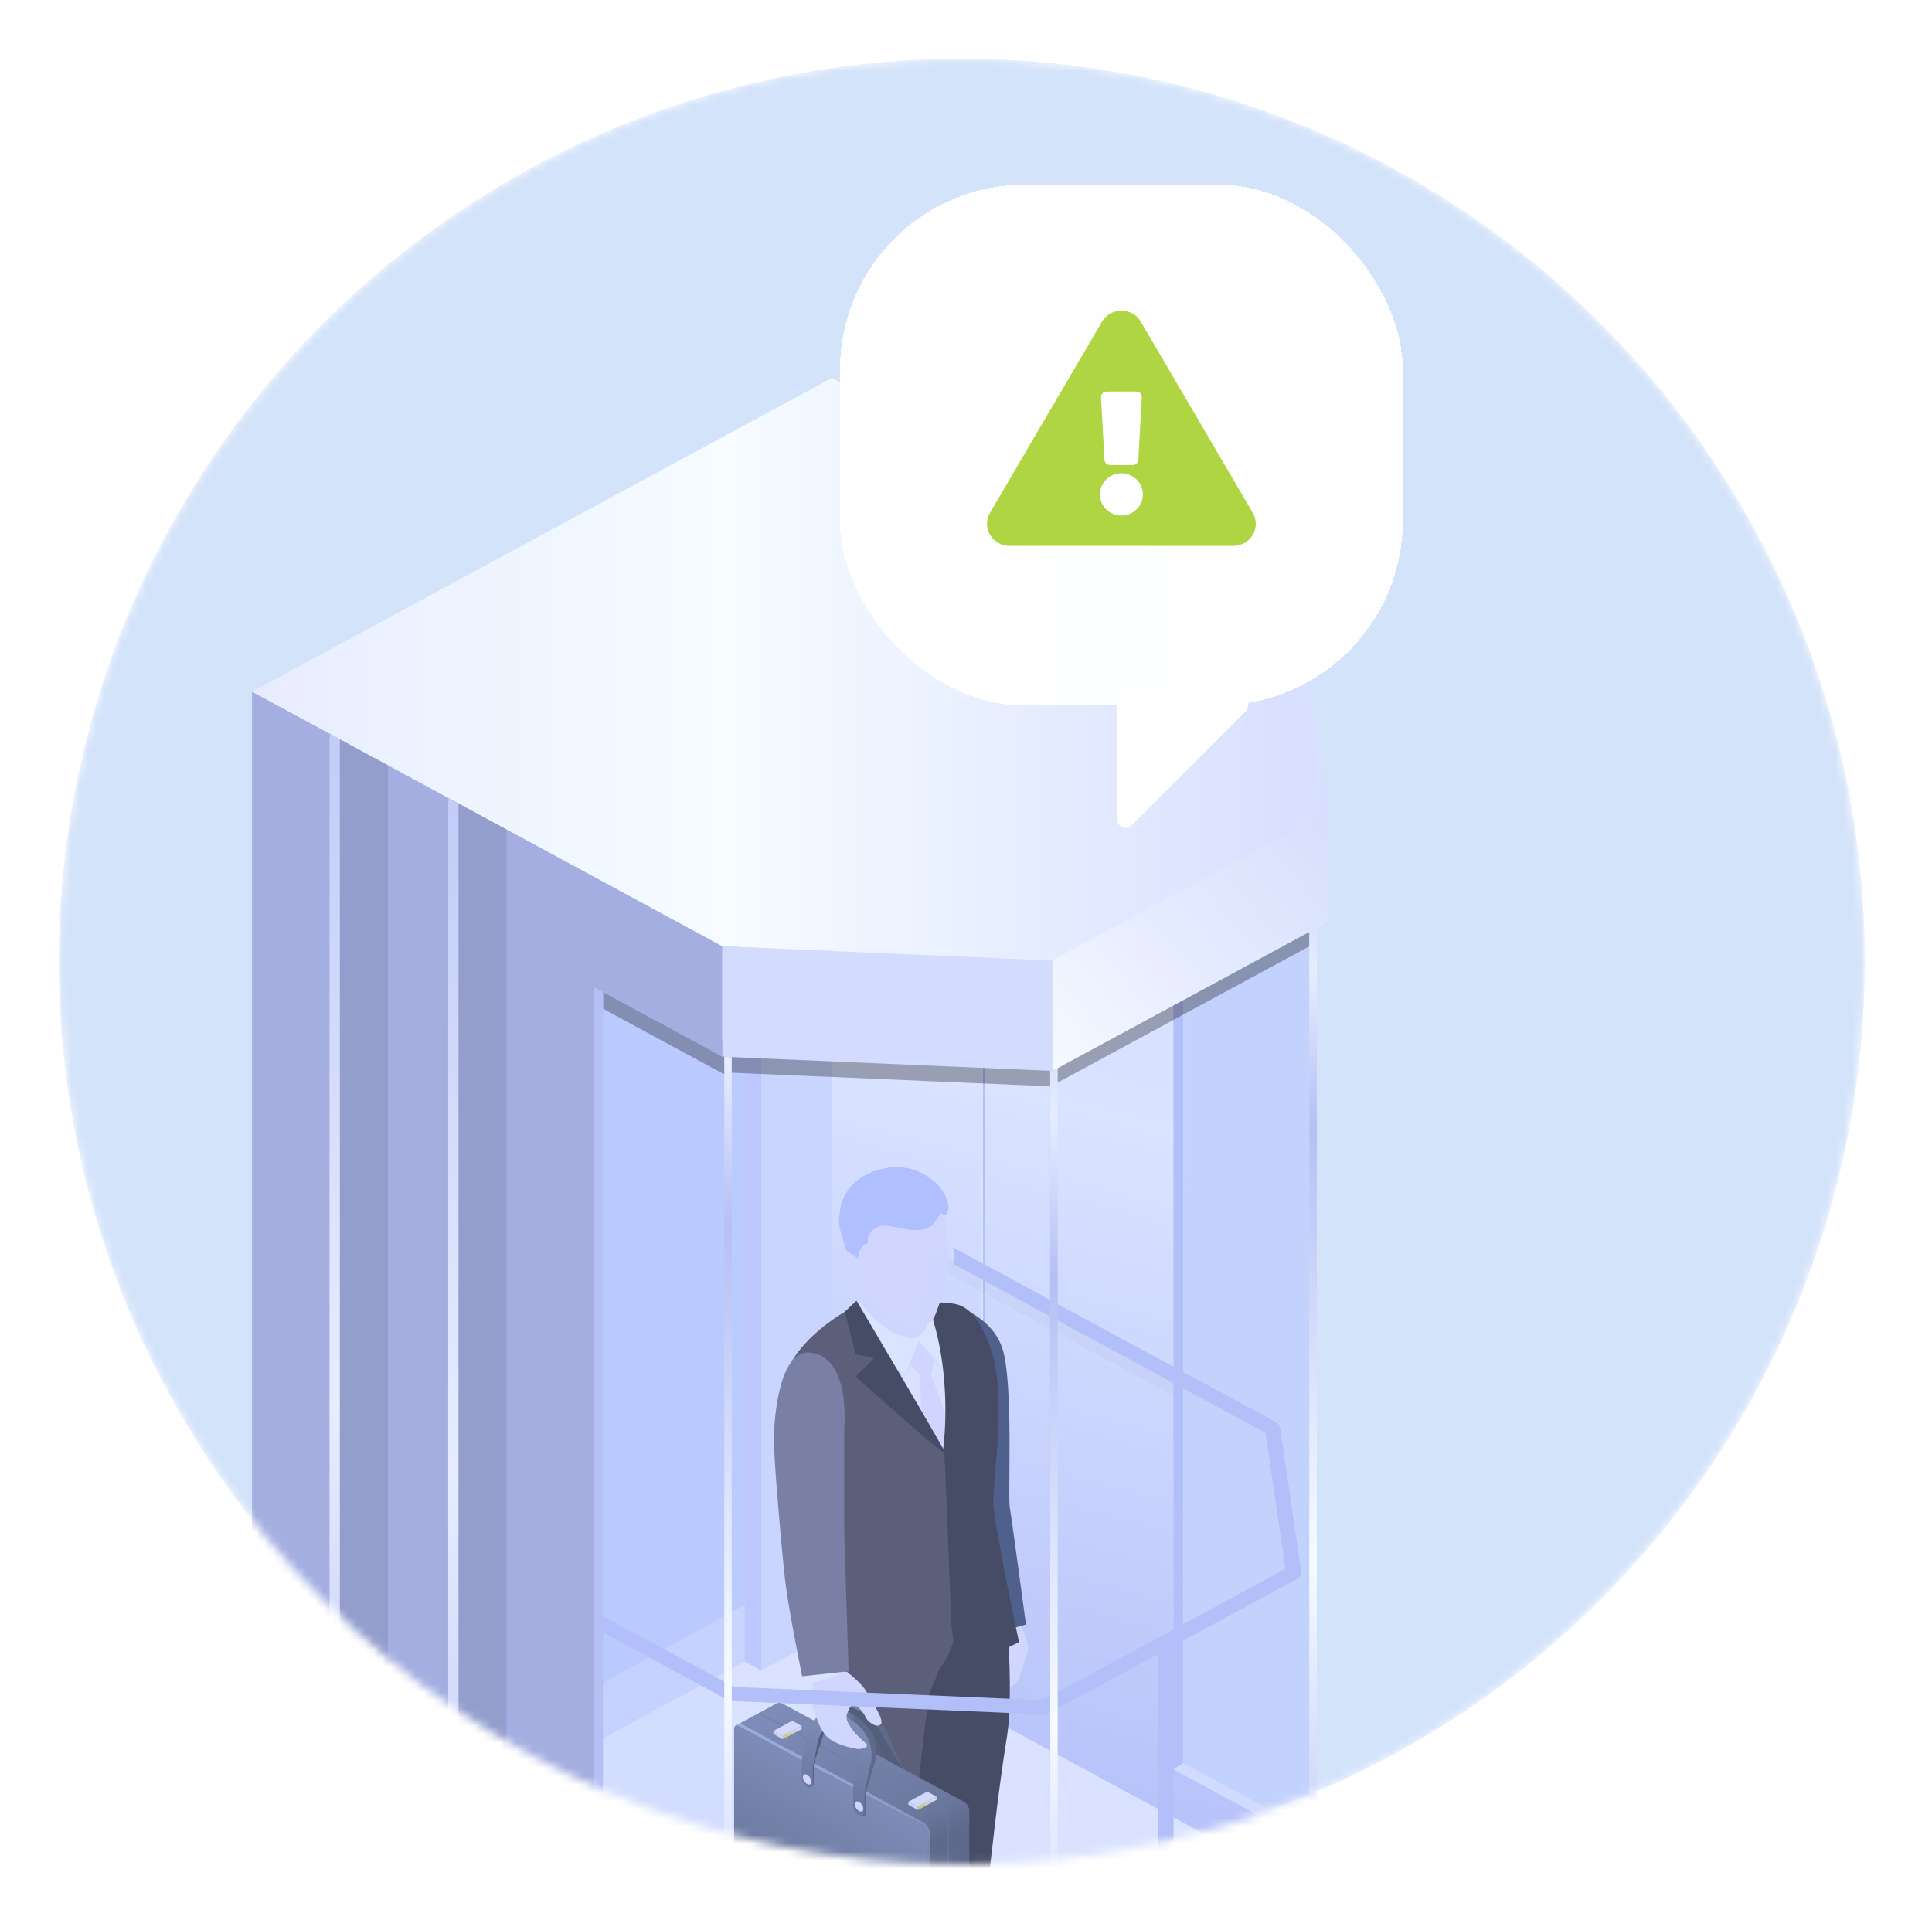 <svg width="230" height="229" viewBox="0 0 230 229" fill="none" xmlns="http://www.w3.org/2000/svg">
<mask id="mask0_903_87" style="mask-type:alpha" maskUnits="userSpaceOnUse" x="7" y="7" width="215" height="215">
<circle cx="114.5" cy="114.5" r="107.5" fill="#EDFDF4"/>
</mask>
<g mask="url(#mask0_903_87)">
</g>
<mask id="mask1_903_87" style="mask-type:alpha" maskUnits="userSpaceOnUse" x="7" y="7" width="215" height="215">
<circle cx="114.5" cy="114.5" r="107.5" fill="#EDFDF4"/>
</mask>
<g mask="url(#mask1_903_87)">
<circle cx="114.5" cy="114.5" r="107.5" fill="#D3E3FA"/>
<path d="M90.608 62.708V198.914L99.034 194.352V58.139L90.608 62.708Z" fill="#DAE2FF"/>
<path d="M88.654 61.651V197.856L90.608 198.913V62.708L88.654 61.651Z" fill="#C6CFFF"/>
<g style="mix-blend-mode:multiply" opacity="0.4">
<path d="M88.655 61.651V197.856L60.304 213.463V77.258L88.655 61.651Z" fill="#AFBFFF"/>
</g>
<path d="M88.655 191.11V197.856L60.304 213.463V206.717L88.655 191.11Z" fill="#DAE2FF"/>
<path d="M156.767 238.263L156.022 238.892L153.848 224.08V218.35L156.767 238.263Z" fill="#C6CFFF"/>
<path d="M139.709 80.161L99.033 58.139V194.352L153.848 224.08V218.35L139.709 210.698V80.161Z" fill="url(#paint0_linear_903_87)"/>
<path d="M117.256 95.961H116.806V209.164H117.256V95.961Z" fill="#F5FAFF"/>
<path d="M117.256 95.961H117.028V209.164H117.256V95.961Z" fill="#B5BFF4"/>
<path d="M86.355 259.531L32.55 230.404L59.847 213.463L88.655 197.856L90.608 198.914L99.034 194.407L153.848 224.08L156.767 243.986L124.996 261.189L86.355 259.531Z" fill="#F6FAFF"/>
<path d="M85.986 112.688L125.306 114.374L158.153 96.597L155.027 75.308L99.034 45L30 82.373L85.986 112.688Z" fill="url(#paint1_linear_903_87)"/>
<path d="M139.709 119.724V210.698L140.844 209.931V119.109L139.709 119.724Z" fill="#B5BFF4"/>
<g style="mix-blend-mode:multiply" opacity="0.1">
<path d="M140.844 209.931L155.027 217.61L156.148 225.248L156.325 108.803L141.014 116.517L140.844 209.931Z" fill="#AFBFFF"/>
</g>
<g style="mix-blend-mode:multiply" opacity="0.2">
<g style="mix-blend-mode:multiply" opacity="0.2">
<path d="M103.095 146.376L139.709 166.2V164.25L103.994 144.918C103.56 144.683 103.014 144.821 102.763 145.229C102.513 145.63 102.66 146.148 103.095 146.383V146.376Z" fill="black"/>
</g>
</g>
<path d="M138.81 250.407C138.316 250.407 137.911 250.027 137.911 249.564V195.775C137.911 195.312 138.316 194.932 138.81 194.932C139.304 194.932 139.709 195.312 139.709 195.775V249.564C139.709 250.034 139.304 250.407 138.81 250.407Z" fill="#B5BFF4"/>
<g style="mix-blend-mode:screen">
<g style="mix-blend-mode:screen">
<path d="M138.81 250.193C138.434 250.193 138.132 249.909 138.132 249.557V195.769C138.132 195.416 138.434 195.133 138.81 195.133C139.186 195.133 139.488 195.416 139.488 195.769V249.557C139.488 249.909 139.186 250.193 138.81 250.193Z" fill="#B5BFF4"/>
</g>
</g>
<g style="mix-blend-mode:screen">
<g style="mix-blend-mode:screen">
<path d="M138.81 249.985C138.559 249.985 138.36 249.799 138.36 249.564V195.776C138.36 195.541 138.559 195.354 138.81 195.354C139.061 195.354 139.26 195.541 139.26 195.776V249.564C139.26 249.799 139.061 249.985 138.81 249.985Z" fill="#B5BFF4"/>
</g>
</g>
<g style="mix-blend-mode:screen">
<g style="mix-blend-mode:screen">
<path d="M138.81 249.771C138.684 249.771 138.581 249.674 138.581 249.557V195.769C138.581 195.651 138.684 195.554 138.81 195.554C138.935 195.554 139.038 195.651 139.038 195.769V249.557C139.038 249.674 138.935 249.771 138.81 249.771Z" fill="#B5BFF4"/>
</g>
</g>
<path d="M121.31 192.976C121.31 192.976 122.652 195.803 122.349 196.633C122.047 197.462 121.671 198.831 121.31 199.854C120.949 200.883 118.516 201.789 118.42 201.464C118.325 201.139 118.236 194.089 118.236 194.089L121.303 192.976H121.31Z" fill="#E8E6FF"/>
<path d="M102.572 152.224L108.771 152.5C113.179 156.088 111.329 160.11 110.71 160.732C110.083 161.354 107.982 162.115 105.845 160.732C103.7 159.35 102.159 155.68 102.159 155.68C102.822 154.608 102.572 152.231 102.572 152.231V152.224Z" fill="#E3E4FF"/>
<path d="M109.243 193.992L109.523 189.347C109.523 189.347 116.261 188.228 119.18 184.779C119.18 184.779 120.949 200.109 119.873 206.807C118.789 213.498 117.912 221.93 117.58 224.868C117.248 227.805 117.558 233.68 119.054 236.445C119.054 236.445 112.627 239.258 108.727 236.424V220.555L109.243 193.985V193.992Z" fill="black"/>
<path d="M113.29 188.345C113.29 188.345 112.929 195.14 112.265 197.441C111.72 199.328 110.658 201.374 110.592 201.844C109.951 206.42 109.464 211.576 109.228 213.491C108.764 217.258 108.248 224.584 107.835 227.141C107.422 229.699 108.639 244.241 108.639 244.241C108.639 244.241 103.67 245.029 98.635 241.954C98.635 241.954 97.803 228.005 98.311 224.28C98.82 220.554 98.643 219.621 98.894 217.022C99.137 214.555 97.758 206.952 97.803 200.628C97.847 194.303 100.353 185.65 100.353 185.65C100.353 185.65 101.68 189.887 113.297 188.345H113.29Z" fill="#231F20"/>
<path d="M102.402 155.092C102.402 155.092 105.063 159.032 108.756 159.412C108.756 159.412 111.395 158.859 110.26 154.629C110.26 154.629 113.356 155.016 114.543 155.866C115.73 156.723 117.388 160.954 117.521 161.845C117.661 162.744 118.686 166.331 118.501 168.384C118.317 170.437 118.435 173.423 118.516 176.16C118.597 178.897 119.003 181.703 119.504 182.809C120.005 183.922 120.145 185.843 118.229 186.997C116.312 188.152 113.946 189.389 109.663 189.52C105.38 189.645 100.191 187.855 99.682 186.783C99.181 185.719 99.822 184.986 100.183 184.475C100.545 183.963 101.805 181.44 101.016 179.989C100.228 178.537 95.76 172.227 95.311 169.068C94.854 165.909 94.854 163.345 95.901 161.506C96.947 159.668 102.395 155.092 102.395 155.092H102.402Z" fill="#F5F9FF"/>
<path opacity="0.3" d="M107.71 163.67L109.376 159.696L112.088 162.647C112.088 162.647 112.531 161.479 112.567 159.682C112.619 161.783 112.088 163.193 112.088 163.193L109.376 160.242L107.71 164.223C104.857 162.191 101.886 158.458 101.016 156.834C101.09 156.772 101.156 156.71 101.223 156.654C102.292 158.417 105.056 161.783 107.71 163.677V163.67Z" fill="#DAE0FF"/>
<path d="M108.248 162.391L109.376 159.696L111.277 161.762L110.82 163.67C110.82 163.67 115.516 175.137 115.899 184.779L113.725 188.083L111.624 185.988C111.624 185.988 110.164 172.904 109.847 170.402C109.53 167.9 109.589 163.843 109.589 163.843L108.248 162.391V162.391Z" fill="#E5E5FF"/>
<path d="M112.405 176.913L114.971 176.194V175.766L112.405 176.491V176.913Z" fill="#C7C8F1"/>
<path d="M107.71 163.67C104.857 161.631 101.886 157.905 101.016 156.281C101.827 155.569 102.395 155.085 102.395 155.085C102.395 155.085 105.056 159.025 108.749 159.405C108.749 159.405 111.388 158.852 110.253 154.622C110.253 154.622 110.865 154.698 111.646 154.857C113.415 159.087 112.081 162.64 112.081 162.64L109.368 159.689L107.702 163.663L107.71 163.67Z" fill="#F9FDFF"/>
<path opacity="0.3" d="M95.76 170.651C96.475 170.16 99.557 168.771 101.304 170.126C103.243 171.625 101.304 177.501 102.144 178.565C102.985 179.629 103.596 179.961 103.744 181.371C103.891 182.781 102.174 182.843 101.495 183.811C100.817 184.779 101.4 185.657 101.783 186.811C102.174 187.965 103.596 188.034 103.596 188.034V187.537C103.854 188.159 104.333 188.642 104.842 189.016C102.196 188.428 100.006 187.467 99.689 186.79C99.188 185.726 99.829 184.993 100.191 184.481C100.552 183.97 101.812 181.447 101.024 179.996C100.353 178.758 97.014 173.996 95.76 170.658V170.651Z" fill="#DAE0FF"/>
<path d="M110.371 218.308C110.371 217.935 110.091 217.472 109.744 217.285L88.021 205.521C87.674 205.335 87.394 205.487 87.394 205.86V220.803C87.394 221.177 87.674 221.64 88.021 221.826L109.744 233.59C110.091 233.777 110.371 233.625 110.371 233.252V218.308V218.308Z" fill="url(#paint2_linear_903_87)"/>
<path d="M115.398 215.585C115.398 215.212 115.118 214.749 114.772 214.562L93.048 202.798C92.878 202.708 92.716 202.694 92.606 202.757L87.623 205.459C87.733 205.425 87.866 205.438 88.013 205.521L109.737 217.285C110.083 217.472 110.363 217.935 110.363 218.308V228.489V233.252C110.363 233.611 110.098 233.763 109.766 233.604C109.766 233.604 109.774 233.611 109.781 233.611C110.083 233.77 110.644 233.77 110.99 233.584L114.764 231.538C115.096 231.358 115.376 230.922 115.391 230.549C115.391 230.535 115.391 230.528 115.391 230.515V215.571L115.398 215.585Z" fill="url(#paint3_linear_903_87)"/>
<path opacity="0.5" d="M109.914 217.009L88.19 205.245C88.19 205.245 88.131 205.217 88.102 205.203L87.623 205.459C87.733 205.425 87.866 205.438 88.013 205.521L109.737 217.285C110.083 217.472 110.363 217.935 110.363 218.308V233.252C110.363 233.611 110.098 233.763 109.766 233.604C109.766 233.604 109.774 233.611 109.781 233.611C109.98 233.715 110.275 233.749 110.563 233.715C110.651 233.59 110.71 233.431 110.71 233.245V218.301C110.71 217.818 110.356 217.244 109.906 217.002L109.914 217.009Z" fill="url(#paint4_linear_903_87)"/>
<g style="mix-blend-mode:multiply" opacity="0.5">
<path d="M113.01 232.498V217.168C113.01 216.58 112.59 215.896 112.044 215.599L90.461 203.911L90.284 204.008L111.963 215.744C112.383 215.972 112.722 216.525 112.722 216.974L112.803 229.422L112.759 232.63L113.01 232.491V232.498Z" fill="#3E495D"/>
</g>
<path d="M111.506 214.32L109.265 215.537V215.17L111.506 213.954V214.32Z" fill="url(#paint5_linear_903_87)"/>
<path d="M109.265 215.17V215.537L108.137 214.908V214.548L109.265 215.17Z" fill="url(#paint6_linear_903_87)"/>
<path d="M111.506 213.954L109.265 215.17L108.137 214.548L110.385 213.332L111.506 213.954Z" fill="url(#paint7_linear_903_87)"/>
<path d="M95.436 205.887L93.195 207.104V206.738L95.436 205.521V205.887Z" fill="url(#paint8_linear_903_87)"/>
<path d="M93.195 206.738V207.104L92.075 206.475V206.116L93.195 206.738Z" fill="url(#paint9_linear_903_87)"/>
<path d="M95.436 205.521L93.195 206.738L92.075 206.116L94.316 204.899L95.436 205.521Z" fill="url(#paint10_linear_903_87)"/>
<path d="M107.496 210.636L106.619 208.569C105.727 206.344 104.96 204.388 102.904 203.282C101.422 202.48 99.668 202.335 99.137 203.143C98.672 203.372 98.51 203.897 98.879 204.795L99.785 206.62L101.385 207.325L100.508 205.258C100.419 205.003 100.405 204.795 100.434 204.636C100.81 204.477 101.584 204.768 102.38 205.203C103.7 205.915 104.267 206.904 105.019 208.327L105.697 209.648L106.162 209.903V209.917L107.503 210.636H107.496Z" fill="#151E21"/>
<path d="M102.896 203.282C101.415 202.48 99.66 202.335 99.129 203.143C99.815 202.805 101.142 203.095 102.365 203.759C104.422 204.871 105.049 206.696 106.361 208.922L107.489 210.636L106.611 208.569C105.719 206.344 104.953 204.388 102.896 203.282V203.282Z" fill="url(#paint11_linear_903_87)"/>
<path d="M102.226 216.117C101.857 215.917 101.562 215.433 101.562 215.032V212.855L102.211 209.731C102.557 208.3 101.909 206.537 100.589 205.818C99.27 205.107 97.884 205.708 97.427 207.139L96.778 210.263V212.44C96.778 212.841 96.483 213 96.115 212.799C95.746 212.599 95.451 212.115 95.451 211.714V209.537L96.1 206.413C96.505 204.187 98.731 203.392 100.803 204.471C103.302 205.777 104.267 208.113 103.545 210.443L102.896 213.567V215.744C102.896 216.145 102.594 216.304 102.233 216.103L102.226 216.117Z" fill="url(#paint12_linear_903_87)"/>
<path d="M101.356 204.049C99.903 203.296 98.377 203.455 97.456 204.381C98.37 203.855 99.609 203.855 100.795 204.478C103.294 205.784 104.26 208.12 103.538 210.449L102.889 213.574V215.751C102.889 216.083 102.682 216.242 102.41 216.179H102.417C102.786 216.387 103.08 216.221 103.08 215.827L103.021 213.629L104.098 210.021C104.813 207.692 103.847 205.348 101.356 204.049V204.049Z" fill="url(#paint13_linear_903_87)"/>
<path d="M97.419 207.146L96.77 210.27V212.447C96.77 212.558 96.748 212.64 96.704 212.716C96.807 212.647 96.866 212.516 96.866 212.336V210.159L97.972 206.717C98.097 206.33 98.289 206.012 98.525 205.756C98.024 206.019 97.618 206.496 97.412 207.146H97.419Z" fill="#151E21"/>
<path d="M102.771 215.384C102.771 215.688 102.542 215.806 102.27 215.654C101.989 215.502 101.768 215.135 101.768 214.838C101.768 214.541 101.997 214.417 102.27 214.569C102.55 214.721 102.771 215.087 102.771 215.384Z" fill="url(#paint14_radial_903_87)"/>
<path d="M96.586 212.164C96.586 212.468 96.358 212.585 96.085 212.433C95.805 212.281 95.584 211.915 95.584 211.618C95.584 211.32 95.805 211.196 96.085 211.341C96.365 211.493 96.586 211.859 96.586 212.157V212.164Z" fill="url(#paint15_radial_903_87)"/>
<path d="M100.132 197.393C100.132 197.393 99.933 198.278 100.368 198.685C100.803 199.093 102.55 200.337 103.176 201.492C103.803 202.646 105.358 204.879 104.835 205.349C104.312 205.819 103.243 204.982 103.029 204.443C102.815 203.904 101.68 202.37 101.149 203.379C100.611 204.388 100.663 204.72 101.252 205.646C101.842 206.572 102.911 207.422 103.162 207.678C103.412 207.934 102.845 208.321 102.174 208.252C101.503 208.175 99.867 207.816 98.827 207.097C97.788 206.378 97.287 204.747 96.874 203.745C96.461 202.743 96.844 200.552 96.837 199.784C96.837 199.017 96.579 194.87 96.579 194.87L100.338 194.67L100.139 197.4L100.132 197.393Z" fill="#E8E6FF"/>
<path d="M95.392 161.714C96.837 160.311 98.4 161.126 100.213 163.898C102.026 166.67 101.024 171.819 101.024 171.819C100.419 173.229 100.338 183.258 100.766 185.18C101.186 187.101 100.574 193.156 101.024 194.697C101.473 196.239 100.353 197.6 100.353 197.6L100.604 198.983C98.82 200.054 96.667 200.317 96.667 200.317L96.564 197.407C96.564 197.407 95.392 194.517 95.023 192.762C94.655 191.006 94.301 185.691 94.124 183.763C93.94 181.841 93.158 176.63 92.613 170.768C92.067 164.907 93.94 163.103 95.392 161.707V161.714Z" fill="#F9FDFF"/>
<path opacity="0.3" d="M96.004 196.943C96.903 197.904 98.886 198.561 98.886 198.561H96.572V198.416C96.572 198.416 96.314 197.787 96.004 196.943Z" fill="#DAE0FF"/>
<path d="M97.471 205.231C97.552 205.266 97.611 205.279 97.633 205.279C97.766 205.266 98.436 205.259 98.672 205.279C98.908 205.3 99.262 205.445 99.667 205.901C100.08 206.358 101.053 207.477 101.392 207.795C101.547 207.94 101.938 208.12 102.314 208.265C102.27 208.265 102.225 208.265 102.174 208.258C101.503 208.182 99.866 207.823 98.827 207.104C98.223 206.682 97.802 205.964 97.471 205.231V205.231Z" fill="#E3E4FF"/>
<path d="M113.393 155.389C113.393 155.389 117.875 156.495 119.283 160.428C120.684 164.361 119.961 178.074 120.212 179.519C120.463 180.963 122.136 193.432 122.136 193.432L117.912 194.663C117.912 194.663 115 178.544 114.971 176.187C114.941 173.83 113.393 155.389 113.393 155.389V155.389Z" fill="#0F2141"/>
<path d="M102.152 155.3L113.091 173.886C113.091 173.886 114.057 186.714 113.998 191.621C113.931 196.529 111.941 199.93 109.324 199.992C106.707 200.047 96.564 198.423 96.564 198.423C96.564 198.423 98.164 183.431 97.795 178.938C97.427 174.452 94.227 162.191 94.227 162.191C94.227 162.191 96.004 158.507 102.152 155.306V155.3Z" fill="#231F20"/>
<path d="M110.614 155.078C110.614 155.078 113.843 164.852 112.413 172.621L113.29 193.806C113.29 193.806 113.755 199.335 115.966 198.188C117.374 197.455 121.31 195.534 121.31 195.534C121.31 195.534 118.34 181.696 118.251 178.945C118.163 176.194 119.895 166.296 117.978 160.691C116.062 155.085 113.858 155.3 112.833 155.154C112.074 155.044 110.614 155.085 110.614 155.085V155.078Z" fill="black"/>
<path d="M100.508 169.904C100.508 169.904 101.297 161.527 96.395 161.05C92.805 160.698 92.156 168.757 92.127 171.245C92.097 173.74 93.092 184.882 93.468 188.179C93.837 191.469 95.488 199.605 95.488 199.605L101.024 199.01L100.508 182.505V169.904V169.904Z" fill="#575569"/>
<path d="M101.96 154.878C101.96 154.878 112.044 171.867 112.42 172.849C112.796 173.823 101.879 163.919 101.879 163.919L104.113 161.693L101.879 161.278L100.574 156.198L101.96 154.885V154.878Z" fill="black"/>
<path d="M110.371 155.072L111.838 154.906L114.661 159.696L113.688 160.435L115.457 162.274C115.457 162.274 114.234 170.285 112.229 172.994C112.229 172.994 113.688 163.677 110.364 155.072H110.371Z" fill="black"/>
<path d="M101.113 148.692L102.13 151.851C102.13 151.851 101.474 152.251 101.113 151.851C100.744 151.457 99.749 150.247 99.609 148.858C99.476 147.468 101.113 148.699 101.113 148.699V148.692Z" fill="#E8E6FF"/>
<path d="M112.508 144.337C112.508 144.337 112.766 148.332 112.914 149.189C113.061 150.053 112.833 152.542 111.919 154.968C111.005 157.394 111.167 157.608 109.398 157.829C107.628 158.044 106.84 157.18 105.402 156.412C103.958 155.645 102.387 153.433 101.827 151.954C101.267 150.482 99.896 146.577 99.859 145.409C99.829 144.241 100.906 140.315 104.643 139.665C108.38 139.022 111.587 140.398 112.508 144.33V144.337Z" fill="#E8E6FF"/>
<path d="M110.791 153.15C110.791 153.15 110.253 151.616 110.098 150.841C109.943 150.067 110.85 149.756 111.617 149.376C112.044 149.162 112.509 148.837 112.833 148.554C112.862 148.83 112.885 149.051 112.914 149.196C113.062 150.06 112.833 152.549 111.919 154.975C111.145 157.034 111.138 157.498 110.083 157.726C110.017 157.173 109.789 156.634 109.774 156.309C109.752 155.804 109.656 155.355 109.597 154.954C109.538 154.553 109.943 154.18 109.943 154.18C111.174 154.055 110.791 153.15 110.791 153.15V153.15Z" fill="#E3E4FF"/>
<path d="M112.892 143.536C112.789 142.665 111.934 140.356 108.727 139.285C105.616 138.248 100.228 139.893 99.948 144.628C99.889 144.939 99.859 145.215 99.867 145.409C99.881 146.045 100.302 147.503 100.773 148.927L102.144 149.86C102.063 149.321 102.682 148.125 103.073 148.111C103.456 148.097 103.302 147.897 103.302 147.503C103.302 147.109 103.722 146.342 104.732 145.996C105.749 145.644 107.776 146.68 109.604 146.452C111.432 146.224 111.631 144.676 111.985 144.531C112.118 144.476 112.332 144.552 112.538 144.662C112.538 144.662 112.995 144.413 112.899 143.543L112.892 143.536Z" fill="#AFBFFF"/>
<g style="mix-blend-mode:multiply" opacity="0.3">
<path d="M103.294 147.441C103.294 147.441 103.294 147.482 103.294 147.503C103.294 147.897 103.449 148.104 103.066 148.111C102.682 148.125 102.063 149.321 102.137 149.86L100.766 148.927C100.301 147.496 99.881 146.045 99.859 145.409C99.859 145.284 99.859 145.132 99.889 144.959C100.338 146.349 102.277 147.123 103.294 147.441Z" fill="#AFBFFF"/>
</g>
<path d="M152.381 169.987C152.344 169.732 152.182 169.503 151.939 169.372L113.415 148.519C113.651 149.183 113.688 149.881 113.548 150.544L150.656 170.63L153.03 186.811L124.141 202.452L87.357 200.87L52.151 181.807C51.724 181.572 51.171 181.71 50.92 182.118C50.669 182.519 50.817 183.037 51.252 183.272L86.65 202.439C86.775 202.508 86.915 202.542 87.055 202.549L124.325 204.153C124.325 204.153 124.355 204.153 124.369 204.153C124.524 204.153 124.679 204.111 124.819 204.042L154.46 187.993C154.777 187.82 154.953 187.488 154.902 187.143L152.388 169.994L152.381 169.987Z" fill="#B5BFF4"/>
<g style="mix-blend-mode:screen">
<g style="mix-blend-mode:screen">
<path d="M152.16 170.015C152.13 169.822 152.012 169.649 151.828 169.552L113.518 148.809C113.651 149.307 113.673 149.819 113.592 150.316L150.862 170.492L153.273 186.915L124.2 202.653L87.291 201.07L52.033 181.98C51.709 181.807 51.296 181.91 51.112 182.215C50.928 182.519 51.038 182.906 51.355 183.078L86.753 202.245C86.849 202.293 86.952 202.328 87.062 202.328L124.332 203.932C124.332 203.932 124.355 203.932 124.362 203.932C124.48 203.932 124.598 203.904 124.701 203.849L154.342 187.799C154.577 187.668 154.71 187.419 154.673 187.163L152.16 170.015V170.015Z" fill="#B5BFF4"/>
</g>
</g>
<g style="mix-blend-mode:screen">
<g style="mix-blend-mode:screen">
<path d="M151.938 170.043C151.916 169.911 151.835 169.801 151.717 169.732L113.57 149.079C113.629 149.411 113.651 149.749 113.622 150.081L151.076 170.361L153.516 187.025L124.251 202.867L87.224 201.277L51.922 182.166C51.709 182.049 51.429 182.118 51.311 182.318C51.185 182.519 51.259 182.781 51.473 182.899L86.871 202.065C86.93 202.1 87.003 202.121 87.077 202.121L124.347 203.724H124.369C124.45 203.724 124.524 203.703 124.598 203.669L154.238 187.62C154.4 187.537 154.482 187.364 154.459 187.198L151.946 170.05L151.938 170.043Z" fill="#B5BFF4"/>
</g>
</g>
<g style="mix-blend-mode:screen">
<g style="mix-blend-mode:screen">
<path d="M151.71 170.07C151.702 170.008 151.658 169.946 151.599 169.918L113.607 149.349C113.622 149.514 113.629 149.68 113.629 149.846L151.275 170.229L153.752 187.136L124.303 203.081L87.158 201.485L51.804 182.346C51.694 182.29 51.561 182.325 51.495 182.422C51.436 182.525 51.473 182.65 51.576 182.712L86.974 201.879C86.974 201.879 87.04 201.906 87.077 201.906L124.347 203.51H124.354C124.391 203.51 124.435 203.503 124.465 203.482L154.106 187.433C154.187 187.391 154.231 187.308 154.216 187.219L151.702 170.07H151.71Z" fill="#B5BFF4"/>
</g>
</g>
<path d="M155.027 217.61L140.844 209.931L139.709 210.698L153.848 218.35L156.767 238.263L124.996 255.459L86.355 253.801L70.668 245.306V246.688L85.986 254.982L125.305 256.676L158.153 238.892L155.027 217.61Z" fill="url(#paint16_linear_903_87)"/>
<path d="M70.668 117.54V246.688L70.683 246.695L71.811 245.935V118.155L70.668 117.54Z" fill="#B5BFF4"/>
<g style="mix-blend-mode:multiply" opacity="0.4">
<path d="M125.365 255.453L86.723 253.794V124.058L125.365 125.717V255.453Z" fill="#AFBFFF"/>
</g>
<g style="mix-blend-mode:multiply" opacity="0.3">
<path d="M124.996 129.359L86.355 127.7V124.065L124.996 125.724V129.359Z" fill="black"/>
</g>
<g style="mix-blend-mode:multiply" opacity="0.5">
<path d="M71.811 245.935L86.355 253.801V124.065L71.811 114.554V245.935Z" fill="#AFBFFF"/>
</g>
<g style="mix-blend-mode:multiply" opacity="0.3">
<path d="M71.811 120.132L86.355 127.998V124.065L71.811 114.554V120.132Z" fill="black"/>
</g>
<g style="mix-blend-mode:multiply" opacity="0.4">
<path d="M124.996 255.46L155.875 238.74V108.803L124.996 125.724V255.46Z" fill="#AFBFFF"/>
</g>
<g style="mix-blend-mode:multiply" opacity="0.3">
<path d="M124.996 129.408L155.875 112.688V108.803L124.996 125.724V129.408Z" fill="black"/>
</g>
<path d="M156.767 238.27L155.875 238.892V108.071L156.767 107.442V238.27Z" fill="url(#paint17_linear_903_87)"/>
<path d="M86.222 125.841V253.807L87.114 253.87V125.876L86.222 125.841Z" fill="url(#paint18_linear_903_87)"/>
<path d="M125.305 127.521L125.025 127.507V255.39L125.917 254.962V127.189L125.305 127.521Z" fill="url(#paint19_linear_903_87)"/>
<path d="M85.986 112.688L30 82.372V237.813L85.986 268.129V254.983L70.668 246.688V117.54L85.986 125.827V112.688Z" fill="#A4AEE0"/>
<path d="M158.153 109.743L125.305 127.521V114.374L158.153 96.597V109.743Z" fill="url(#paint20_linear_903_87)"/>
<path d="M85.986 125.827L125.305 127.521V114.374L85.986 112.688V125.827Z" fill="#D3DBFF"/>
<path d="M46.18 91.137V246.578L40.46 243.481L39.222 242.811V87.37L40.46 88.04L46.18 91.137Z" fill="#939ECC"/>
<path d="M40.46 88.04V243.481L39.222 242.811V87.37L40.46 88.04Z" fill="url(#paint21_linear_903_87)"/>
<path d="M60.296 98.781V254.222L54.584 251.126L53.352 250.462V95.021L54.584 95.685L60.296 98.781Z" fill="#939ECC"/>
<path d="M54.584 95.685V251.126L53.352 250.462V95.021L54.584 95.685Z" fill="url(#paint22_linear_903_87)"/>
</g>
<g filter="url(#filter0_d_903_87)">
<rect x="100" y="20" width="67" height="62" rx="22" fill="white" fill-opacity="0.98" shape-rendering="crispEdges"/>
<path d="M133 95.586V82C133 81.448 133.448 81 134 81H147.586C148.477 81 148.923 82.077 148.293 82.707L134.707 96.293C134.077 96.923 133 96.477 133 95.586Z" fill="white"/>
<path d="M149.14 59.063C150.165 60.813 148.878 63 146.83 63H120.17C118.118 63 116.836 60.809 117.86 59.063L131.19 36.312C132.216 34.561 134.786 34.564 135.81 36.312L149.14 59.063ZM133.5 54.359C132.089 54.359 130.944 55.486 130.944 56.875C130.944 58.264 132.089 59.391 133.5 59.391C134.911 59.391 136.056 58.264 136.056 56.875C136.056 55.486 134.911 54.359 133.5 54.359ZM131.074 45.317L131.486 52.755C131.505 53.102 131.797 53.375 132.152 53.375H134.849C135.203 53.375 135.495 53.102 135.514 52.755L135.926 45.317C135.947 44.941 135.643 44.625 135.261 44.625H131.739C131.357 44.625 131.053 44.941 131.074 45.317Z" fill="#AFD543"/>
</g>
<defs>
<filter id="filter0_d_903_87" x="87" y="9" width="93" height="102.588" filterUnits="userSpaceOnUse" color-interpolation-filters="sRGB">
<feFlood flood-opacity="0" result="BackgroundImageFix"/>
<feColorMatrix in="SourceAlpha" type="matrix" values="0 0 0 0 0 0 0 0 0 0 0 0 0 0 0 0 0 0 127 0" result="hardAlpha"/>
<feOffset dy="2"/>
<feGaussianBlur stdDeviation="6.5"/>
<feComposite in2="hardAlpha" operator="out"/>
<feColorMatrix type="matrix" values="0 0 0 0 0 0 0 0 0 0 0 0 0 0 0 0 0 0 0.11 0"/>
<feBlend mode="normal" in2="BackgroundImageFix" result="effect1_dropShadow_903_87"/>
<feBlend mode="normal" in="SourceGraphic" in2="effect1_dropShadow_903_87" result="shape"/>
</filter>
<linearGradient id="paint0_linear_903_87" x1="146.712" y1="73.705" x2="108.425" y2="218.525" gradientUnits="userSpaceOnUse">
<stop stop-color="#B5BFF4"/>
<stop offset="0.06" stop-color="#E6ECFF"/>
<stop offset="0.41" stop-color="#F6FBFF"/>
<stop offset="0.55" stop-color="#E7EDFF"/>
<stop offset="1" stop-color="#B5BFF4"/>
</linearGradient>
<linearGradient id="paint1_linear_903_87" x1="30" y1="79.691" x2="158.153" y2="79.691" gradientUnits="userSpaceOnUse">
<stop stop-color="#E7EDFF"/>
<stop offset="0.44" stop-color="#F6FCFF"/>
<stop offset="1" stop-color="#D7DEFF"/>
</linearGradient>
<linearGradient id="paint2_linear_903_87" x1="95.178" y1="225.573" x2="101.928" y2="213.093" gradientUnits="userSpaceOnUse">
<stop stop-color="#3E495D"/>
<stop offset="1" stop-color="#5B6B86"/>
</linearGradient>
<linearGradient id="paint3_linear_903_87" x1="96.336" y1="201.146" x2="111.953" y2="232.925" gradientUnits="userSpaceOnUse">
<stop stop-color="#5C6D8B"/>
<stop offset="0.54" stop-color="#3E495D"/>
<stop offset="0.65" stop-color="#28303D"/>
</linearGradient>
<linearGradient id="paint4_linear_903_87" x1="91.566" y1="203.123" x2="112.218" y2="231.54" gradientUnits="userSpaceOnUse">
<stop stop-color="#C0D6FF"/>
<stop offset="0.45" stop-color="#B2D0FF"/>
<stop offset="1" stop-color="#3E495D"/>
</linearGradient>
<linearGradient id="paint5_linear_903_87" x1="110.216" y1="215.509" x2="110.945" y2="211.703" gradientUnits="userSpaceOnUse">
<stop stop-color="#E0D400"/>
<stop offset="0.36" stop-color="#EDEDFF"/>
<stop offset="0.75" stop-color="#804D00"/>
<stop offset="1" stop-color="#E0D400"/>
</linearGradient>
<linearGradient id="paint6_linear_903_87" x1="108.764" y1="214.866" x2="108.174" y2="216.865" gradientUnits="userSpaceOnUse">
<stop stop-color="#DFE4F2"/>
<stop offset="0.36" stop-color="#ECECFF"/>
<stop offset="0.75" stop-color="#E3E5FF"/>
<stop offset="1" stop-color="#DFE4F2"/>
</linearGradient>
<linearGradient id="paint7_linear_903_87" x1="110.164" y1="215.232" x2="109.279" y2="212.31" gradientUnits="userSpaceOnUse">
<stop stop-color="#DFE4F2"/>
<stop offset="0.36" stop-color="#ECECFF"/>
<stop offset="0.75" stop-color="#E3E5FF"/>
<stop offset="1" stop-color="#DFE4F2"/>
</linearGradient>
<linearGradient id="paint8_linear_903_87" x1="94.154" y1="207.076" x2="94.876" y2="203.27" gradientUnits="userSpaceOnUse">
<stop stop-color="#E0D400"/>
<stop offset="0.36" stop-color="#EDEDFF"/>
<stop offset="0.75" stop-color="#804D00"/>
<stop offset="1" stop-color="#E0D400"/>
</linearGradient>
<linearGradient id="paint9_linear_903_87" x1="92.694" y1="206.434" x2="92.104" y2="208.432" gradientUnits="userSpaceOnUse">
<stop stop-color="#DFE4F2"/>
<stop offset="0.36" stop-color="#ECECFF"/>
<stop offset="0.75" stop-color="#E3E5FF"/>
<stop offset="1" stop-color="#DFE4F2"/>
</linearGradient>
<linearGradient id="paint10_linear_903_87" x1="94.094" y1="206.8" x2="93.21" y2="203.877" gradientUnits="userSpaceOnUse">
<stop stop-color="#DFE4F2"/>
<stop offset="0.36" stop-color="#ECECFF"/>
<stop offset="0.75" stop-color="#E3E5FF"/>
<stop offset="1" stop-color="#DFE4F2"/>
</linearGradient>
<linearGradient id="paint11_linear_903_87" x1="99.137" y1="206.62" x2="107.496" y2="206.62" gradientUnits="userSpaceOnUse">
<stop stop-color="#5C6D8B"/>
<stop offset="0.54" stop-color="#3E495D"/>
<stop offset="0.65" stop-color="#28303D"/>
</linearGradient>
<linearGradient id="paint12_linear_903_87" x1="98.813" y1="213.677" x2="100.764" y2="205.269" gradientUnits="userSpaceOnUse">
<stop stop-color="#3E495D"/>
<stop offset="1" stop-color="#5B6B86"/>
</linearGradient>
<linearGradient id="paint13_linear_903_87" x1="97.449" y1="209.924" x2="104.326" y2="209.924" gradientUnits="userSpaceOnUse">
<stop stop-color="#5C6D8B"/>
<stop offset="0.54" stop-color="#3E495D"/>
<stop offset="0.65" stop-color="#28303D"/>
</linearGradient>
<radialGradient id="paint14_radial_903_87" cx="0" cy="0" r="1" gradientUnits="userSpaceOnUse" gradientTransform="translate(204.232 269.308) rotate(28.429) scale(0.573 0.482)">
<stop offset="0.18" stop-color="#F7F2FF"/>
<stop offset="0.59" stop-color="#E5DBE4"/>
<stop offset="1" stop-color="#E4E4FF"/>
</radialGradient>
<radialGradient id="paint15_radial_903_87" cx="0" cy="0" r="1" gradientUnits="userSpaceOnUse" gradientTransform="translate(197.998 266.051) rotate(28.429) scale(0.573 0.482)">
<stop offset="0.18" stop-color="#F7F2FF"/>
<stop offset="0.59" stop-color="#E5DBE4"/>
<stop offset="1" stop-color="#E4E4FF"/>
</radialGradient>
<linearGradient id="paint16_linear_903_87" x1="70.668" y1="233.3" x2="15.943" y2="233.3" gradientUnits="userSpaceOnUse">
<stop stop-color="#E7EDFF"/>
<stop offset="0.44" stop-color="#F6FCFF"/>
<stop offset="1" stop-color="#D7DEFF"/>
</linearGradient>
<linearGradient id="paint17_linear_903_87" x1="153.457" y1="235.94" x2="159.2" y2="92.736" gradientUnits="userSpaceOnUse">
<stop stop-color="#B5BFF4"/>
<stop offset="0.27" stop-color="#E6ECFF"/>
<stop offset="0.35" stop-color="#F6FBFF"/>
<stop offset="0.44" stop-color="#E7EDFF"/>
<stop offset="0.71" stop-color="#B5BFF4"/>
<stop offset="0.84" stop-color="#E7EDFF"/>
<stop offset="1" stop-color="#B5BFF4"/>
</linearGradient>
<linearGradient id="paint18_linear_903_87" x1="87.129" y1="253.87" x2="86.163" y2="101.842" gradientUnits="userSpaceOnUse">
<stop stop-color="#B5BFF4"/>
<stop offset="0.27" stop-color="#E6ECFF"/>
<stop offset="0.35" stop-color="#F6FBFF"/>
<stop offset="0.44" stop-color="#E7EDFF"/>
<stop offset="0.71" stop-color="#B5BFF4"/>
<stop offset="0.84" stop-color="#E7EDFF"/>
<stop offset="1" stop-color="#B5BFF4"/>
</linearGradient>
<linearGradient id="paint19_linear_903_87" x1="125.084" y1="257.422" x2="125.855" y2="109.121" gradientUnits="userSpaceOnUse">
<stop stop-color="#B5BFF4"/>
<stop offset="0.27" stop-color="#E6ECFF"/>
<stop offset="0.35" stop-color="#F6FBFF"/>
<stop offset="0.44" stop-color="#E7EDFF"/>
<stop offset="0.71" stop-color="#B5BFF4"/>
<stop offset="0.84" stop-color="#E7EDFF"/>
<stop offset="1" stop-color="#B5BFF4"/>
</linearGradient>
<linearGradient id="paint20_linear_903_87" x1="201.969" y1="65.176" x2="-13.852" y2="256.227" gradientUnits="userSpaceOnUse">
<stop stop-color="#B5BFF4"/>
<stop offset="0.27" stop-color="#E6ECFF"/>
<stop offset="0.35" stop-color="#F6FBFF"/>
<stop offset="0.44" stop-color="#E7EDFF"/>
<stop offset="0.71" stop-color="#B5BFF4"/>
<stop offset="0.84" stop-color="#E7EDFF"/>
<stop offset="1" stop-color="#B5BFF4"/>
</linearGradient>
<linearGradient id="paint21_linear_903_87" x1="39.841" y1="57.884" x2="39.841" y2="307.457" gradientUnits="userSpaceOnUse">
<stop stop-color="#B5BFF4"/>
<stop offset="0.44" stop-color="#E7EDFF"/>
<stop offset="0.71" stop-color="#B5BFF4"/>
<stop offset="0.84" stop-color="#E7EDFF"/>
<stop offset="1" stop-color="#B5BFF4"/>
</linearGradient>
<linearGradient id="paint22_linear_903_87" x1="53.964" y1="65.535" x2="53.964" y2="315.102" gradientUnits="userSpaceOnUse">
<stop stop-color="#B5BFF4"/>
<stop offset="0.44" stop-color="#E7EDFF"/>
<stop offset="0.71" stop-color="#B5BFF4"/>
<stop offset="0.84" stop-color="#E7EDFF"/>
<stop offset="1" stop-color="#B5BFF4"/>
</linearGradient>
</defs>
</svg>
